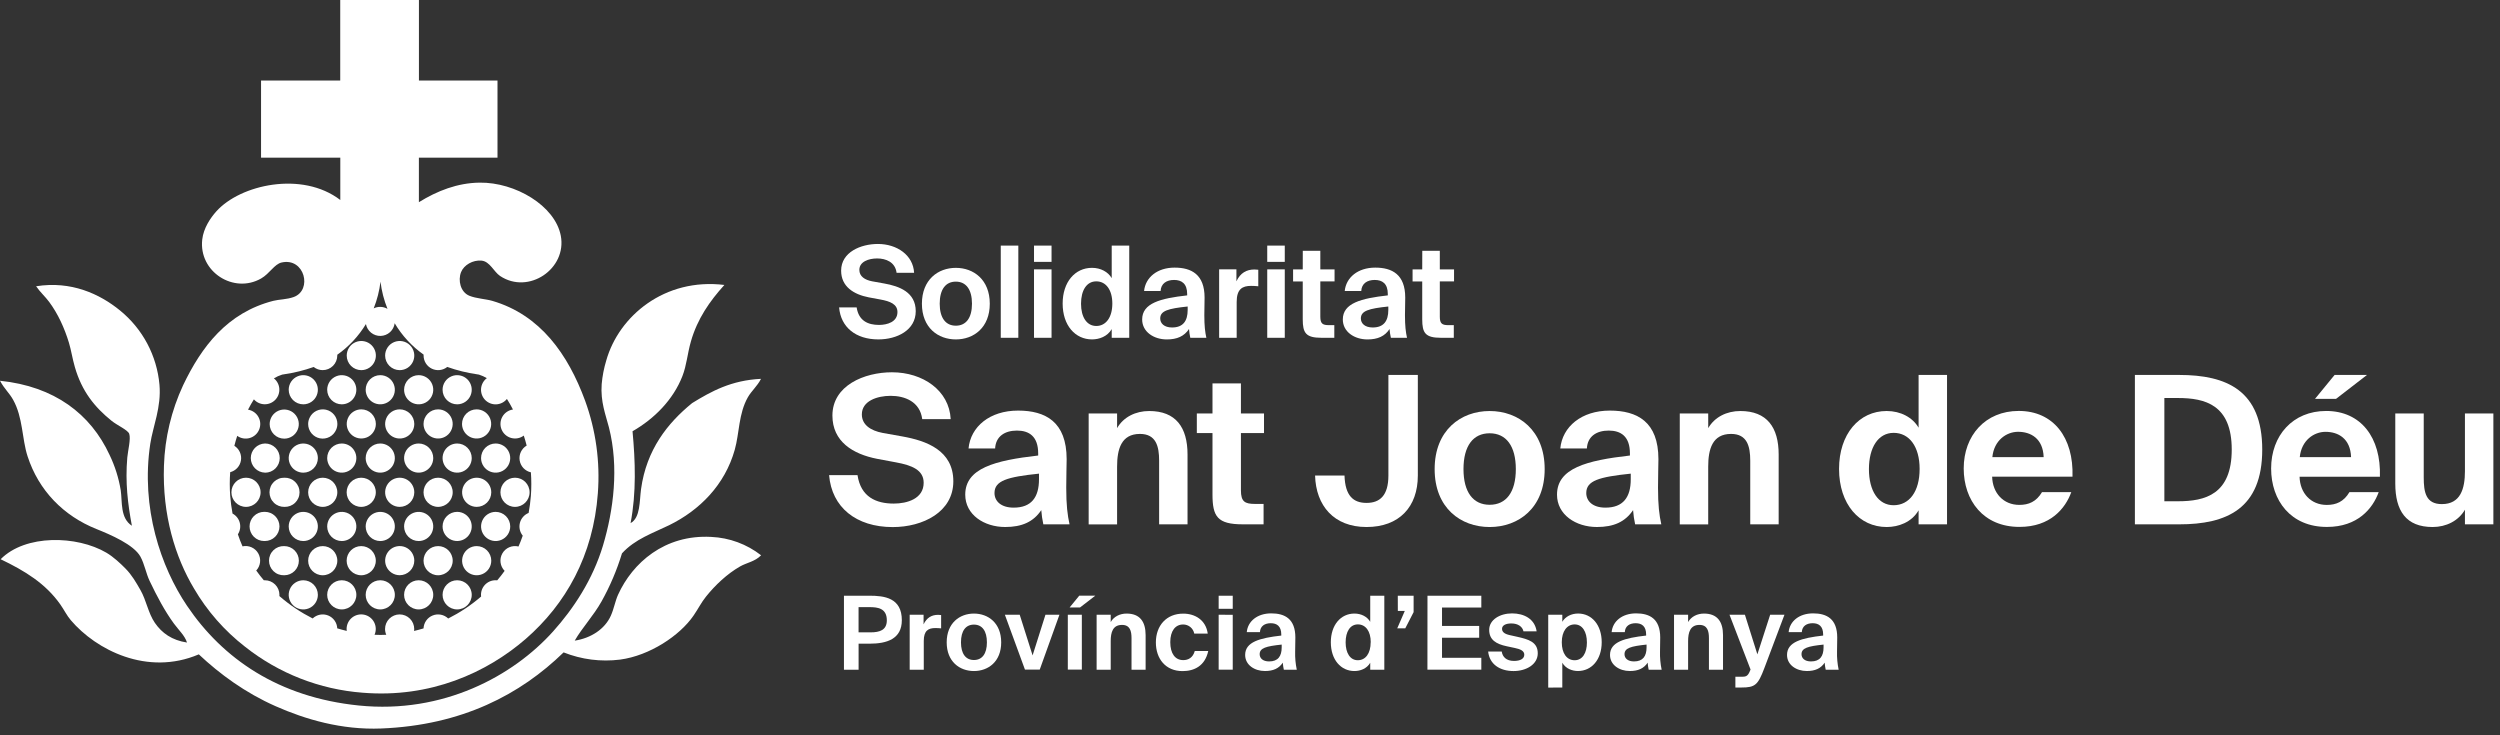 <svg width="238" height="70" viewBox="0 0 238 70" fill="none" xmlns="http://www.w3.org/2000/svg">
<rect x="0" y="0" width="238" height="70" fill="#333333" stroke="none"/>
<path d="M58.841 56.615C58.566 57.218 58.459 57.922 58.152 58.615C57.578 59.896 56.253 60.754 54.713 60.989C55.429 59.746 56.508 58.615 57.275 57.241C58.081 55.794 58.73 54.266 59.212 52.681C60.47 51.306 62.141 50.763 63.709 49.996C66.62 48.567 69.01 46.157 69.95 42.811C70.396 41.228 70.306 39.384 71.199 37.815C71.546 37.206 72.09 36.772 72.448 36.066C69.627 36.2 67.72 37.25 65.89 38.376C63.55 40.279 61.545 42.809 61.029 46.553C60.872 47.687 60.979 49.288 60.03 49.801C60.589 46.935 60.481 43.88 60.217 41.056C62.296 39.86 64.084 38.062 64.964 35.81C65.375 34.757 65.435 33.687 65.776 32.498C66.397 30.341 67.56 28.677 68.961 27.127C63.279 26.428 58.914 30.086 57.718 34.311C57.495 35.043 57.349 35.796 57.281 36.559C57.154 38.255 57.67 39.515 57.969 40.682C58.942 44.485 58.406 48.578 57.407 51.925C56.426 55.198 54.583 57.963 52.659 60.107C48.838 64.368 42.173 67.979 34.17 67.165C26.503 66.387 21.199 62.699 17.805 57.671C15.317 53.989 13.384 48.352 14.307 42.243C14.556 40.599 15.372 38.769 15.181 36.621C15.059 35.254 14.665 33.925 14.021 32.712C13.377 31.5 12.497 30.429 11.432 29.562C9.483 27.97 6.762 26.721 3.438 27.252C3.82 27.81 4.304 28.233 4.687 28.751C5.515 29.872 6.13 31.207 6.561 32.624C6.782 33.35 6.884 34.107 7.124 34.935C7.79 37.255 9.009 38.758 10.619 40.058C11.161 40.498 12.188 40.939 12.305 41.307C12.464 41.805 12.178 42.894 12.118 43.556C11.914 45.933 12.166 47.967 12.556 50.052C11.426 49.32 11.653 47.767 11.494 46.679C11.303 45.51 10.945 44.374 10.431 43.307C8.63 39.413 5.181 36.779 0 36.248C0.439 37.056 0.878 37.394 1.249 38.059C2.198 39.77 2.079 41.753 2.623 43.432C3.686 46.715 6.061 49.117 9.182 50.364C10.522 50.9 12.742 51.853 13.367 52.988C13.758 53.697 13.9 54.58 14.241 55.298C14.943 56.771 15.683 58.168 16.553 59.359C17.001 59.973 17.601 60.513 17.802 61.171C16.368 60.951 15.414 60.271 14.745 59.297C14.108 58.372 13.933 57.152 13.371 56.173C12.969 55.473 12.565 54.749 11.934 54.113C11.467 53.641 10.801 53.011 10.123 52.614C7.321 50.971 2.416 50.851 0.061 53.239C2.366 54.344 4.334 55.543 5.746 57.548C6.128 58.098 6.352 58.586 6.745 59.047C9.141 61.864 14.021 64.389 18.926 62.295C20.918 64.166 23.338 65.949 26.234 67.229C29.061 68.48 32.514 69.505 36.29 69.353C44.001 69.046 49.561 66.094 53.655 62.108C55.359 62.786 57.206 63.023 59.026 62.795C61.852 62.42 64.723 60.503 66.021 58.61C66.483 57.941 66.758 57.359 67.211 56.798C68.091 55.7 69.221 54.632 70.457 53.925C71.075 53.569 71.875 53.467 72.456 52.863C71.094 51.801 69.434 51.19 67.709 51.114C63.257 50.871 60.208 53.603 58.841 56.615Z" fill="white"/>
<path d="M23.324 61.565C26.535 64.11 30.434 65.636 34.52 65.946C40.98 66.481 46.338 64.035 50.037 60.835C53.852 57.523 56.477 52.902 56.915 46.961C57.142 43.966 56.727 40.958 55.698 38.136C54.076 33.73 51.446 29.985 46.874 28.644C46.257 28.463 45.346 28.426 44.684 28.157C43.834 27.809 43.581 26.689 43.894 25.905C44.164 25.229 45.016 24.733 45.84 24.811C46.636 24.885 47.009 25.872 47.605 26.271C50.312 28.081 53.99 25.592 53.387 22.437C52.839 19.583 49.056 17.342 45.658 17.387C43.539 17.414 41.62 18.172 39.878 19.249V15.008H47.362V7.666H39.882V0H32.39V7.666H24.852V15.008H32.397V19.04C28.769 16.257 22.877 17.569 20.592 20.125C20.041 20.742 19.378 21.705 19.253 22.8C18.902 25.881 22.258 28.004 24.858 26.512C25.678 26.039 26.122 25.146 26.804 24.991C29.001 24.489 29.77 27.622 27.96 28.277C27.294 28.516 26.571 28.497 26.013 28.641C21.636 29.77 19.195 32.989 17.433 36.674C16.314 39.08 15.693 41.688 15.608 44.34C15.445 49.043 16.687 53.047 18.468 56.024C19.717 58.164 21.366 60.045 23.324 61.565ZM36.224 60.446C36.033 60.446 35.842 60.44 35.658 60.431C35.74 60.242 35.779 60.036 35.772 59.83C35.765 59.624 35.712 59.422 35.617 59.239C35.522 59.055 35.387 58.896 35.222 58.771C35.057 58.647 34.867 58.56 34.665 58.519C34.463 58.477 34.254 58.481 34.054 58.53C33.853 58.58 33.666 58.673 33.506 58.803C33.346 58.934 33.218 59.099 33.13 59.285C33.041 59.472 32.996 59.675 32.996 59.882C32.996 59.943 33.001 60.004 33.01 60.064C32.7 59.99 32.398 59.907 32.106 59.818C32.095 59.552 32.007 59.295 31.853 59.078C31.699 58.861 31.486 58.693 31.24 58.593C30.993 58.494 30.723 58.468 30.461 58.518C30.2 58.569 29.959 58.693 29.766 58.877C28.641 58.307 27.59 57.602 26.636 56.778L26.596 56.742C26.596 56.704 26.602 56.666 26.602 56.628C26.602 56.26 26.456 55.907 26.195 55.647C25.935 55.387 25.582 55.241 25.214 55.241C25.181 55.241 25.148 55.241 25.115 55.241C24.86 54.94 24.619 54.631 24.393 54.315C24.595 54.099 24.723 53.824 24.757 53.531C24.792 53.238 24.732 52.941 24.587 52.684C24.441 52.427 24.217 52.223 23.947 52.102C23.677 51.982 23.376 51.95 23.087 52.013C22.923 51.641 22.776 51.259 22.646 50.867C22.751 50.706 22.821 50.525 22.852 50.336C22.883 50.147 22.874 49.953 22.826 49.767C22.778 49.581 22.692 49.408 22.573 49.257C22.455 49.106 22.306 48.982 22.137 48.891C22.033 48.328 21.958 47.76 21.914 47.188C21.86 46.444 21.86 45.696 21.914 44.952C22.176 44.885 22.413 44.743 22.595 44.543C22.777 44.343 22.897 44.094 22.939 43.827C22.981 43.56 22.945 43.286 22.833 43.039C22.721 42.793 22.54 42.585 22.311 42.44C22.391 42.121 22.482 41.806 22.583 41.494C22.753 41.616 22.948 41.697 23.153 41.733C23.359 41.769 23.57 41.758 23.771 41.7C23.972 41.643 24.157 41.541 24.313 41.402C24.469 41.263 24.591 41.09 24.671 40.897C24.751 40.704 24.786 40.495 24.774 40.287C24.762 40.078 24.702 39.875 24.601 39.693C24.499 39.51 24.357 39.353 24.186 39.233C24.015 39.113 23.819 39.034 23.613 39C23.801 38.634 23.987 38.307 24.171 38.019C24.298 38.163 24.454 38.279 24.628 38.359C24.803 38.44 24.992 38.483 25.184 38.486C25.376 38.49 25.567 38.453 25.744 38.379C25.921 38.305 26.081 38.195 26.213 38.056C26.345 37.917 26.447 37.752 26.512 37.571C26.577 37.39 26.604 37.198 26.591 37.007C26.578 36.815 26.525 36.628 26.436 36.458C26.347 36.288 26.224 36.138 26.074 36.018C26.322 35.869 26.586 35.749 26.862 35.662L27.034 35.634C27.998 35.495 28.945 35.262 29.863 34.937C30.107 35.131 30.409 35.236 30.72 35.236C31.088 35.236 31.441 35.09 31.702 34.829C31.962 34.569 32.108 34.216 32.109 33.848C32.109 33.822 32.109 33.797 32.109 33.772C33.21 32.997 34.139 32.002 34.836 30.85C34.897 31.174 35.071 31.466 35.328 31.673C35.585 31.88 35.907 31.989 36.237 31.98C36.567 31.971 36.883 31.844 37.128 31.623C37.373 31.402 37.531 31.101 37.574 30.773C38.271 31.951 39.209 32.967 40.326 33.758C40.326 33.788 40.326 33.817 40.326 33.848C40.326 34.109 40.399 34.366 40.538 34.587C40.677 34.809 40.876 34.987 41.111 35.1C41.347 35.213 41.61 35.258 41.87 35.228C42.13 35.198 42.376 35.096 42.58 34.932C43.501 35.26 44.453 35.495 45.421 35.634L45.593 35.662C45.857 35.745 46.11 35.858 46.348 35.998C46.191 36.116 46.06 36.266 45.965 36.438C45.871 36.61 45.813 36.801 45.797 36.997C45.782 37.193 45.808 37.39 45.874 37.575C45.94 37.76 46.045 37.929 46.181 38.071C46.318 38.212 46.483 38.323 46.666 38.396C46.848 38.469 47.044 38.502 47.241 38.494C47.437 38.485 47.629 38.435 47.805 38.346C47.98 38.258 48.135 38.133 48.259 37.98C48.449 38.275 48.641 38.608 48.833 38.985C48.624 39.015 48.425 39.093 48.25 39.212C48.075 39.331 47.93 39.488 47.826 39.672C47.721 39.856 47.66 40.061 47.647 40.272C47.634 40.483 47.669 40.694 47.75 40.889C47.831 41.084 47.956 41.259 48.115 41.398C48.273 41.538 48.462 41.64 48.666 41.695C48.87 41.751 49.083 41.76 49.291 41.72C49.499 41.681 49.695 41.594 49.864 41.467C49.966 41.779 50.057 42.096 50.138 42.419C49.898 42.56 49.706 42.77 49.587 43.022C49.468 43.273 49.428 43.555 49.472 43.83C49.515 44.105 49.641 44.36 49.831 44.563C50.022 44.765 50.27 44.906 50.541 44.966C50.595 45.707 50.595 46.45 50.541 47.191C50.498 47.741 50.426 48.289 50.326 48.831C50.124 48.912 49.943 49.039 49.799 49.203C49.655 49.366 49.551 49.561 49.497 49.772C49.442 49.983 49.438 50.203 49.484 50.416C49.531 50.629 49.627 50.828 49.764 50.997C49.643 51.347 49.51 51.692 49.362 52.027C49.069 51.955 48.76 51.98 48.482 52.099C48.204 52.218 47.973 52.424 47.823 52.687C47.674 52.949 47.614 53.253 47.653 53.553C47.692 53.852 47.828 54.131 48.04 54.346C47.819 54.655 47.585 54.957 47.335 55.248C47.283 55.242 47.23 55.239 47.178 55.239C46.981 55.239 46.787 55.28 46.608 55.36C46.429 55.44 46.269 55.558 46.139 55.704C46.009 55.851 45.911 56.024 45.853 56.211C45.795 56.398 45.777 56.596 45.801 56.791C44.846 57.613 43.794 58.315 42.669 58.882C42.476 58.696 42.234 58.57 41.972 58.519C41.71 58.468 41.438 58.493 41.19 58.593C40.942 58.692 40.728 58.861 40.574 59.08C40.42 59.298 40.332 59.556 40.321 59.823C40.028 59.913 39.729 59.994 39.419 60.067C39.428 60.005 39.433 59.943 39.434 59.881C39.434 59.513 39.287 59.159 39.027 58.899C38.767 58.639 38.413 58.492 38.045 58.492C37.677 58.492 37.324 58.639 37.063 58.899C36.803 59.159 36.657 59.513 36.657 59.881C36.657 60.07 36.696 60.257 36.772 60.431C36.591 60.435 36.408 60.446 36.224 60.446ZM36.224 26.821C36.331 27.707 36.555 28.575 36.889 29.403C36.678 29.28 36.438 29.216 36.195 29.216C35.98 29.214 35.769 29.262 35.577 29.357C35.901 28.539 36.119 27.683 36.224 26.81V26.821Z" fill="white"/>
<path d="M38.052 35.238C38.327 35.238 38.595 35.156 38.824 35.004C39.052 34.851 39.23 34.634 39.335 34.38C39.44 34.127 39.468 33.848 39.414 33.578C39.36 33.309 39.228 33.062 39.034 32.868C38.84 32.673 38.593 32.541 38.323 32.488C38.054 32.434 37.775 32.462 37.521 32.567C37.267 32.672 37.051 32.85 36.898 33.078C36.745 33.306 36.664 33.575 36.664 33.849C36.664 34.217 36.811 34.57 37.071 34.831C37.331 35.091 37.684 35.237 38.052 35.238Z" fill="white"/>
<path d="M34.396 35.238C34.671 35.238 34.939 35.156 35.167 35.004C35.396 34.851 35.574 34.634 35.679 34.38C35.784 34.127 35.811 33.848 35.758 33.578C35.704 33.309 35.572 33.062 35.378 32.868C35.184 32.673 34.936 32.541 34.667 32.488C34.398 32.434 34.118 32.462 33.865 32.567C33.611 32.672 33.394 32.85 33.242 33.078C33.089 33.306 33.008 33.575 33.008 33.849C33.008 34.217 33.154 34.57 33.415 34.831C33.675 35.091 34.028 35.237 34.396 35.238Z" fill="white"/>
<path d="M28.873 38.492C29.147 38.492 29.416 38.41 29.644 38.258C29.872 38.105 30.05 37.888 30.155 37.634C30.26 37.381 30.288 37.102 30.234 36.832C30.181 36.563 30.049 36.316 29.854 36.121C29.66 35.927 29.413 35.795 29.143 35.742C28.874 35.688 28.595 35.715 28.341 35.821C28.088 35.926 27.871 36.103 27.718 36.332C27.566 36.56 27.484 36.829 27.484 37.103C27.484 37.471 27.631 37.825 27.891 38.085C28.151 38.345 28.505 38.492 28.873 38.492Z" fill="white"/>
<path d="M43.521 38.492C43.796 38.492 44.064 38.41 44.292 38.258C44.521 38.105 44.699 37.888 44.804 37.634C44.909 37.381 44.936 37.102 44.883 36.832C44.829 36.563 44.697 36.316 44.503 36.121C44.309 35.927 44.061 35.795 43.792 35.742C43.523 35.688 43.243 35.715 42.99 35.821C42.736 35.926 42.519 36.103 42.367 36.332C42.214 36.56 42.133 36.829 42.133 37.103C42.133 37.471 42.279 37.825 42.539 38.085C42.8 38.345 43.153 38.492 43.521 38.492Z" fill="white"/>
<path d="M38.469 37.103C38.469 37.378 38.55 37.646 38.703 37.874C38.855 38.103 39.072 38.281 39.326 38.386C39.58 38.491 39.859 38.518 40.128 38.465C40.397 38.411 40.645 38.279 40.839 38.085C41.033 37.891 41.165 37.643 41.219 37.374C41.272 37.105 41.245 36.826 41.14 36.572C41.035 36.318 40.857 36.101 40.628 35.949C40.4 35.796 40.132 35.715 39.857 35.715C39.489 35.715 39.136 35.862 38.876 36.122C38.615 36.382 38.469 36.735 38.469 37.103Z" fill="white"/>
<path d="M34.812 37.103C34.812 37.378 34.894 37.646 35.047 37.875C35.199 38.103 35.416 38.281 35.67 38.386C35.924 38.491 36.203 38.518 36.472 38.465C36.742 38.411 36.989 38.279 37.183 38.084C37.377 37.89 37.509 37.643 37.563 37.373C37.616 37.104 37.588 36.825 37.483 36.571C37.378 36.317 37.2 36.101 36.971 35.948C36.743 35.796 36.474 35.715 36.2 35.715C35.832 35.715 35.479 35.862 35.219 36.122C34.959 36.382 34.812 36.735 34.812 37.103Z" fill="white"/>
<path d="M32.537 38.492C32.811 38.492 33.08 38.41 33.308 38.258C33.536 38.105 33.714 37.888 33.819 37.634C33.925 37.381 33.952 37.102 33.898 36.832C33.845 36.563 33.713 36.316 33.518 36.121C33.324 35.927 33.077 35.795 32.808 35.742C32.538 35.688 32.259 35.715 32.005 35.821C31.752 35.926 31.535 36.103 31.382 36.332C31.23 36.56 31.148 36.829 31.148 37.103C31.149 37.471 31.295 37.824 31.555 38.084C31.816 38.345 32.169 38.491 32.537 38.492Z" fill="white"/>
<path d="M29.472 39.774C29.383 39.96 29.336 40.163 29.336 40.369C29.336 40.689 29.447 41 29.65 41.247C29.853 41.495 30.136 41.665 30.449 41.728C30.763 41.792 31.089 41.745 31.372 41.595C31.656 41.446 31.878 41.203 32.003 40.908C32.079 40.734 32.118 40.547 32.118 40.358C32.118 40.042 32.01 39.735 31.812 39.489C31.614 39.243 31.338 39.071 31.029 39.003C30.721 38.935 30.398 38.975 30.115 39.115C29.832 39.255 29.605 39.488 29.472 39.774Z" fill="white"/>
<path d="M27.06 41.76C27.334 41.76 27.602 41.679 27.83 41.526C28.058 41.374 28.236 41.157 28.341 40.904C28.445 40.65 28.473 40.371 28.419 40.102C28.366 39.834 28.234 39.587 28.04 39.393C27.846 39.199 27.599 39.067 27.33 39.013C27.061 38.959 26.782 38.987 26.529 39.092C26.275 39.197 26.059 39.374 25.906 39.602C25.754 39.83 25.672 40.098 25.672 40.372C25.672 40.74 25.819 41.093 26.079 41.353C26.339 41.614 26.692 41.76 27.06 41.76Z" fill="white"/>
<path d="M43.984 40.359C43.984 40.634 44.066 40.902 44.218 41.13C44.371 41.359 44.588 41.537 44.841 41.642C45.095 41.747 45.374 41.774 45.644 41.721C45.913 41.667 46.16 41.535 46.354 41.341C46.548 41.147 46.681 40.899 46.734 40.63C46.788 40.361 46.76 40.081 46.655 39.828C46.55 39.574 46.372 39.357 46.144 39.205C45.916 39.052 45.647 38.971 45.373 38.971C45.005 38.971 44.651 39.117 44.391 39.377C44.131 39.638 43.984 39.991 43.984 40.359Z" fill="white"/>
<path d="M40.32 40.359C40.32 40.634 40.402 40.902 40.554 41.13C40.707 41.359 40.924 41.537 41.178 41.642C41.431 41.747 41.711 41.774 41.98 41.721C42.249 41.667 42.497 41.535 42.691 41.34C42.885 41.146 43.017 40.898 43.07 40.629C43.124 40.36 43.096 40.081 42.991 39.827C42.886 39.573 42.708 39.356 42.479 39.204C42.251 39.052 41.982 38.971 41.707 38.971C41.339 38.971 40.987 39.117 40.727 39.378C40.466 39.638 40.32 39.991 40.32 40.359Z" fill="white"/>
<path d="M38.052 38.971C37.778 38.971 37.509 39.052 37.281 39.205C37.053 39.357 36.875 39.574 36.77 39.828C36.665 40.081 36.637 40.361 36.691 40.63C36.744 40.899 36.877 41.147 37.071 41.341C37.265 41.535 37.512 41.667 37.782 41.721C38.051 41.774 38.33 41.747 38.584 41.642C38.837 41.537 39.054 41.359 39.207 41.13C39.359 40.902 39.441 40.634 39.441 40.359C39.44 39.991 39.294 39.638 39.034 39.378C38.773 39.117 38.42 38.971 38.052 38.971Z" fill="white"/>
<path d="M34.395 38.971C34.121 38.971 33.852 39.052 33.624 39.204C33.396 39.357 33.218 39.573 33.114 39.827C33.008 40.08 32.981 40.359 33.034 40.628C33.088 40.897 33.22 41.144 33.414 41.338C33.608 41.532 33.855 41.664 34.123 41.718C34.392 41.772 34.671 41.744 34.925 41.64C35.178 41.535 35.395 41.357 35.547 41.129C35.7 40.901 35.782 40.633 35.782 40.359C35.782 40.177 35.746 39.996 35.677 39.828C35.607 39.659 35.505 39.506 35.376 39.377C35.247 39.248 35.094 39.146 34.926 39.076C34.758 39.007 34.577 38.971 34.395 38.971Z" fill="white"/>
<path d="M45.797 43.612C45.797 43.886 45.879 44.154 46.032 44.382C46.185 44.61 46.402 44.788 46.656 44.892C46.91 44.997 47.189 45.024 47.458 44.97C47.727 44.916 47.974 44.784 48.168 44.589C48.362 44.395 48.494 44.148 48.547 43.878C48.6 43.609 48.572 43.33 48.467 43.076C48.362 42.823 48.184 42.606 47.955 42.454C47.727 42.302 47.458 42.221 47.184 42.221C47.002 42.221 46.821 42.257 46.652 42.327C46.484 42.397 46.331 42.499 46.202 42.629C46.073 42.758 45.971 42.911 45.902 43.08C45.832 43.248 45.797 43.429 45.797 43.612Z" fill="white"/>
<path d="M30.261 43.611C30.261 43.336 30.18 43.068 30.027 42.84C29.874 42.611 29.657 42.433 29.404 42.328C29.15 42.223 28.871 42.196 28.601 42.249C28.332 42.303 28.085 42.435 27.891 42.63C27.696 42.824 27.564 43.072 27.511 43.341C27.457 43.61 27.485 43.889 27.59 44.143C27.696 44.397 27.874 44.614 28.102 44.766C28.331 44.918 28.599 44.999 28.874 44.999C29.242 44.999 29.595 44.852 29.855 44.592C30.115 44.332 30.261 43.979 30.261 43.611Z" fill="white"/>
<path d="M25.216 45H25.242C25.61 45 25.964 44.853 26.224 44.593C26.485 44.332 26.631 43.979 26.631 43.61C26.631 43.242 26.485 42.888 26.224 42.628C25.964 42.367 25.61 42.221 25.242 42.221H25.221C24.86 42.232 24.518 42.383 24.267 42.642C24.016 42.901 23.875 43.248 23.875 43.608C23.875 43.969 24.016 44.316 24.267 44.575C24.518 44.834 24.86 44.985 25.221 44.996L25.216 45Z" fill="white"/>
<path d="M43.522 42.221C43.248 42.221 42.979 42.302 42.751 42.454C42.522 42.607 42.344 42.823 42.239 43.077C42.133 43.331 42.106 43.61 42.159 43.88C42.213 44.149 42.345 44.397 42.539 44.591C42.734 44.785 42.981 44.917 43.251 44.971C43.52 45.024 43.799 44.997 44.053 44.891C44.307 44.786 44.523 44.608 44.676 44.38C44.828 44.151 44.91 43.882 44.909 43.608C44.909 43.24 44.762 42.888 44.502 42.628C44.242 42.368 43.89 42.221 43.522 42.221Z" fill="white"/>
<path d="M39.858 42.221C39.584 42.221 39.315 42.302 39.087 42.454C38.858 42.607 38.68 42.823 38.575 43.077C38.469 43.331 38.442 43.61 38.495 43.88C38.549 44.149 38.681 44.397 38.875 44.591C39.07 44.785 39.317 44.917 39.587 44.971C39.856 45.024 40.135 44.997 40.389 44.891C40.643 44.786 40.859 44.608 41.012 44.38C41.164 44.151 41.246 43.882 41.245 43.608C41.245 43.24 41.098 42.888 40.838 42.628C40.578 42.368 40.226 42.221 39.858 42.221Z" fill="white"/>
<path d="M34.812 43.612C34.813 43.886 34.895 44.154 35.048 44.382C35.201 44.61 35.418 44.788 35.672 44.892C35.925 44.997 36.205 45.024 36.474 44.97C36.743 44.916 36.99 44.784 37.184 44.589C37.378 44.395 37.51 44.148 37.563 43.878C37.616 43.609 37.588 43.33 37.483 43.076C37.377 42.823 37.199 42.606 36.971 42.454C36.742 42.302 36.474 42.221 36.2 42.221C36.017 42.221 35.837 42.257 35.668 42.327C35.5 42.397 35.347 42.499 35.218 42.629C35.089 42.758 34.987 42.911 34.917 43.08C34.848 43.248 34.812 43.429 34.812 43.612Z" fill="white"/>
<path d="M31.148 43.612C31.149 43.886 31.231 44.154 31.384 44.382C31.537 44.61 31.753 44.788 32.007 44.892C32.261 44.997 32.54 45.024 32.809 44.97C33.078 44.916 33.325 44.784 33.519 44.59C33.713 44.395 33.845 44.148 33.899 43.879C33.952 43.61 33.924 43.331 33.819 43.077C33.714 42.824 33.536 42.607 33.308 42.455C33.08 42.302 32.811 42.221 32.537 42.221C32.354 42.221 32.174 42.257 32.005 42.327C31.837 42.397 31.683 42.499 31.555 42.629C31.426 42.758 31.323 42.911 31.254 43.08C31.184 43.248 31.148 43.429 31.148 43.612Z" fill="white"/>
<path d="M49.029 48.255C49.796 48.255 50.417 47.634 50.417 46.867C50.417 46.1 49.796 45.478 49.029 45.478C48.262 45.478 47.641 46.1 47.641 46.867C47.641 47.634 48.262 48.255 49.029 48.255Z" fill="white"/>
<path d="M30.724 48.255C31.491 48.255 32.113 47.634 32.113 46.867C32.113 46.1 31.491 45.478 30.724 45.478C29.957 45.478 29.336 46.1 29.336 46.867C29.336 47.634 29.957 48.255 30.724 48.255Z" fill="white"/>
<path d="M27.087 45.479C26.901 45.474 26.716 45.505 26.543 45.572C26.369 45.64 26.211 45.741 26.078 45.87C25.945 46 25.838 46.155 25.766 46.326C25.694 46.497 25.656 46.681 25.656 46.867C25.656 47.053 25.694 47.237 25.766 47.408C25.838 47.579 25.945 47.734 26.078 47.863C26.211 47.993 26.369 48.094 26.543 48.161C26.716 48.228 26.901 48.26 27.087 48.255C27.272 48.26 27.457 48.228 27.631 48.161C27.804 48.094 27.962 47.993 28.095 47.863C28.229 47.734 28.335 47.579 28.407 47.408C28.48 47.237 28.517 47.053 28.517 46.867C28.517 46.681 28.48 46.497 28.407 46.326C28.335 46.155 28.229 46 28.095 45.87C27.962 45.741 27.804 45.64 27.631 45.572C27.457 45.505 27.272 45.474 27.087 45.479Z" fill="white"/>
<path d="M23.42 48.255C24.186 48.255 24.808 47.634 24.808 46.867C24.808 46.1 24.186 45.478 23.42 45.478C22.653 45.478 22.031 46.1 22.031 46.867C22.031 47.634 22.653 48.255 23.42 48.255Z" fill="white"/>
<path d="M46.769 46.867C46.769 46.592 46.687 46.324 46.535 46.095C46.382 45.867 46.165 45.689 45.911 45.584C45.658 45.479 45.379 45.452 45.109 45.505C44.84 45.559 44.593 45.691 44.398 45.886C44.204 46.08 44.072 46.327 44.019 46.597C43.965 46.866 43.993 47.145 44.098 47.399C44.203 47.653 44.382 47.869 44.61 48.022C44.839 48.174 45.107 48.255 45.382 48.255C45.75 48.255 46.102 48.108 46.363 47.848C46.623 47.588 46.769 47.235 46.769 46.867Z" fill="white"/>
<path d="M41.709 48.255C42.475 48.255 43.097 47.634 43.097 46.867C43.097 46.1 42.475 45.478 41.709 45.478C40.942 45.478 40.32 46.1 40.32 46.867C40.32 47.634 40.942 48.255 41.709 48.255Z" fill="white"/>
<path d="M39.441 46.867C39.441 46.592 39.359 46.324 39.207 46.096C39.054 45.867 38.837 45.689 38.584 45.584C38.33 45.479 38.051 45.452 37.782 45.505C37.512 45.559 37.265 45.691 37.071 45.885C36.877 46.079 36.744 46.327 36.691 46.596C36.637 46.865 36.665 47.144 36.77 47.398C36.875 47.652 37.053 47.869 37.281 48.021C37.509 48.174 37.778 48.255 38.052 48.255C38.421 48.255 38.774 48.109 39.034 47.849C39.294 47.588 39.441 47.235 39.441 46.867Z" fill="white"/>
<path d="M34.388 48.255C35.155 48.255 35.777 47.634 35.777 46.867C35.777 46.1 35.155 45.478 34.388 45.478C33.622 45.478 33 46.1 33 46.867C33 47.634 33.622 48.255 34.388 48.255Z" fill="white"/>
<path d="M47.185 48.73C46.911 48.73 46.642 48.812 46.414 48.964C46.186 49.117 46.008 49.334 45.903 49.587C45.797 49.841 45.77 50.12 45.824 50.39C45.877 50.659 46.009 50.906 46.203 51.1C46.398 51.295 46.645 51.427 46.914 51.48C47.184 51.534 47.463 51.507 47.717 51.401C47.97 51.296 48.187 51.118 48.34 50.89C48.492 50.662 48.574 50.393 48.574 50.119C48.574 49.751 48.427 49.398 48.167 49.137C47.907 48.877 47.553 48.73 47.185 48.73Z" fill="white"/>
<path d="M28.873 51.507C29.147 51.507 29.416 51.426 29.644 51.273C29.872 51.121 30.05 50.904 30.155 50.65C30.26 50.396 30.288 50.117 30.234 49.848C30.181 49.579 30.049 49.331 29.854 49.137C29.66 48.943 29.413 48.811 29.143 48.757C28.874 48.704 28.595 48.731 28.341 48.836C28.088 48.941 27.871 49.119 27.718 49.347C27.566 49.576 27.484 49.844 27.484 50.119C27.484 50.487 27.631 50.84 27.891 51.1C28.151 51.361 28.505 51.507 28.873 51.507Z" fill="white"/>
<path d="M26.606 50.117C26.605 49.749 26.459 49.396 26.199 49.136C25.939 48.875 25.585 48.729 25.217 48.728H25.182H25.146C24.778 48.728 24.425 48.875 24.164 49.135C23.904 49.395 23.758 49.749 23.758 50.117C23.758 50.485 23.904 50.838 24.164 51.099C24.425 51.359 24.778 51.505 25.146 51.505H25.182H25.217C25.585 51.505 25.939 51.358 26.199 51.098C26.459 50.838 26.605 50.485 26.606 50.117Z" fill="white"/>
<path d="M42.133 50.117C42.133 50.391 42.214 50.66 42.367 50.888C42.519 51.116 42.736 51.294 42.99 51.4C43.243 51.505 43.523 51.532 43.792 51.478C44.061 51.425 44.309 51.293 44.503 51.099C44.697 50.904 44.829 50.657 44.883 50.388C44.936 50.118 44.909 49.839 44.804 49.586C44.699 49.332 44.521 49.115 44.292 48.962C44.064 48.81 43.796 48.728 43.521 48.728C43.153 48.729 42.8 48.875 42.54 49.136C42.279 49.396 42.133 49.749 42.133 50.117Z" fill="white"/>
<path d="M39.857 51.507C40.132 51.507 40.4 51.426 40.628 51.273C40.856 51.121 41.034 50.904 41.139 50.651C41.245 50.397 41.272 50.118 41.219 49.849C41.166 49.58 41.033 49.332 40.84 49.138C40.646 48.944 40.399 48.811 40.13 48.758C39.86 48.704 39.581 48.731 39.328 48.835C39.074 48.94 38.857 49.118 38.704 49.346C38.551 49.574 38.469 49.842 38.469 50.116C38.469 50.299 38.504 50.479 38.574 50.648C38.644 50.817 38.746 50.97 38.875 51.099C39.004 51.228 39.157 51.331 39.325 51.401C39.494 51.471 39.675 51.507 39.857 51.507Z" fill="white"/>
<path d="M36.2 51.507C36.474 51.507 36.742 51.426 36.971 51.274C37.199 51.122 37.377 50.905 37.483 50.651C37.588 50.398 37.616 50.119 37.563 49.85C37.51 49.58 37.378 49.333 37.184 49.138C36.99 48.944 36.743 48.812 36.474 48.758C36.205 48.704 35.925 48.731 35.672 48.835C35.418 48.94 35.201 49.117 35.048 49.346C34.895 49.574 34.813 49.842 34.812 50.116C34.812 50.484 34.958 50.838 35.218 51.099C35.478 51.359 35.831 51.506 36.2 51.507Z" fill="white"/>
<path d="M32.537 51.507C32.811 51.507 33.08 51.426 33.308 51.273C33.536 51.121 33.714 50.904 33.819 50.65C33.925 50.396 33.952 50.117 33.898 49.848C33.845 49.579 33.713 49.331 33.518 49.137C33.324 48.943 33.077 48.811 32.808 48.757C32.538 48.704 32.259 48.731 32.005 48.836C31.752 48.941 31.535 49.119 31.382 49.347C31.23 49.576 31.148 49.844 31.148 50.119C31.149 50.487 31.295 50.84 31.555 51.1C31.816 51.36 32.169 51.507 32.537 51.507Z" fill="white"/>
<path d="M30.724 54.765C31.491 54.765 32.113 54.143 32.113 53.377C32.113 52.61 31.491 51.988 30.724 51.988C29.957 51.988 29.336 52.61 29.336 53.377C29.336 54.143 29.957 54.765 30.724 54.765Z" fill="white"/>
<path d="M28.452 53.377C28.452 53.009 28.305 52.656 28.045 52.396C27.785 52.136 27.432 51.989 27.064 51.989H27.04C26.854 51.983 26.669 52.015 26.496 52.082C26.322 52.149 26.164 52.251 26.031 52.38C25.898 52.51 25.791 52.664 25.719 52.836C25.647 53.007 25.609 53.191 25.609 53.377C25.609 53.562 25.647 53.746 25.719 53.918C25.791 54.089 25.898 54.244 26.031 54.373C26.164 54.502 26.322 54.604 26.496 54.671C26.669 54.738 26.854 54.77 27.04 54.764H27.064C27.432 54.764 27.785 54.618 28.045 54.358C28.305 54.098 28.452 53.745 28.452 53.377Z" fill="white"/>
<path d="M45.377 51.988C45.102 51.989 44.834 52.071 44.606 52.224C44.379 52.377 44.201 52.594 44.097 52.848C43.992 53.102 43.965 53.381 44.019 53.65C44.073 53.919 44.206 54.166 44.4 54.36C44.594 54.553 44.842 54.685 45.111 54.739C45.38 54.792 45.659 54.764 45.913 54.659C46.166 54.554 46.383 54.376 46.535 54.148C46.688 53.919 46.769 53.651 46.769 53.377C46.769 53.194 46.733 53.013 46.662 52.845C46.592 52.676 46.49 52.523 46.361 52.394C46.231 52.265 46.078 52.163 45.909 52.093C45.74 52.024 45.559 51.988 45.377 51.988Z" fill="white"/>
<path d="M41.709 54.765C42.475 54.765 43.097 54.143 43.097 53.377C43.097 52.61 42.475 51.988 41.709 51.988C40.942 51.988 40.32 52.61 40.32 53.377C40.32 54.143 40.942 54.765 41.709 54.765Z" fill="white"/>
<path d="M39.441 53.374C39.441 53.099 39.36 52.831 39.207 52.602C39.055 52.374 38.838 52.196 38.584 52.09C38.331 51.985 38.052 51.958 37.782 52.011C37.513 52.064 37.265 52.196 37.071 52.391C36.877 52.585 36.745 52.832 36.691 53.101C36.637 53.371 36.665 53.65 36.77 53.904C36.875 54.157 37.053 54.374 37.281 54.527C37.509 54.679 37.778 54.761 38.052 54.761C38.42 54.761 38.773 54.614 39.033 54.354C39.294 54.094 39.44 53.742 39.441 53.374Z" fill="white"/>
<path d="M34.388 54.765C35.155 54.765 35.777 54.143 35.777 53.377C35.777 52.61 35.155 51.988 34.388 51.988C33.622 51.988 33 52.61 33 53.377C33 54.143 33.622 54.765 34.388 54.765Z" fill="white"/>
<path d="M28.874 55.242C28.599 55.242 28.331 55.323 28.102 55.476C27.874 55.628 27.695 55.845 27.59 56.099C27.485 56.352 27.457 56.632 27.511 56.901C27.564 57.17 27.697 57.418 27.891 57.612C28.085 57.806 28.333 57.939 28.602 57.992C28.872 58.046 29.151 58.018 29.405 57.913C29.658 57.808 29.875 57.63 30.027 57.401C30.18 57.172 30.261 56.904 30.261 56.629C30.261 56.261 30.114 55.909 29.854 55.649C29.594 55.389 29.242 55.242 28.874 55.242Z" fill="white"/>
<path d="M43.521 58.017C44.288 58.017 44.909 57.395 44.909 56.629C44.909 55.862 44.288 55.24 43.521 55.24C42.754 55.24 42.133 55.862 42.133 56.629C42.133 57.395 42.754 58.017 43.521 58.017Z" fill="white"/>
<path d="M39.857 58.017C40.624 58.017 41.245 57.395 41.245 56.629C41.245 55.862 40.624 55.24 39.857 55.24C39.09 55.24 38.469 55.862 38.469 56.629C38.469 57.395 39.09 58.017 39.857 58.017Z" fill="white"/>
<path d="M36.201 58.017C36.968 58.017 37.589 57.395 37.589 56.629C37.589 55.862 36.968 55.24 36.201 55.24C35.434 55.24 34.812 55.862 34.812 56.629C34.812 57.395 35.434 58.017 36.201 58.017Z" fill="white"/>
<path d="M32.537 58.017C33.303 58.017 33.925 57.395 33.925 56.629C33.925 55.862 33.303 55.24 32.537 55.24C31.77 55.24 31.148 55.862 31.148 56.629C31.148 57.395 31.77 58.017 32.537 58.017Z" fill="white"/>
<path d="M82.703 28.307C81.275 28.029 80.076 27.288 80.076 25.766C80.076 23.999 81.953 23.225 83.574 23.225C85.389 23.225 86.938 24.289 87.022 25.972H85.355C85.227 24.943 84.327 24.604 83.504 24.604C82.705 24.604 81.81 24.907 81.81 25.693C81.81 26.311 82.33 26.649 83.031 26.782L84.178 26.988C85.605 27.243 87.178 27.811 87.178 29.626C87.178 31.441 85.389 32.312 83.622 32.312C81.469 32.312 80.041 31.151 79.883 29.263H81.553C81.746 30.546 82.642 30.933 83.682 30.933C84.457 30.933 85.437 30.654 85.437 29.71C85.437 28.96 84.747 28.682 83.816 28.513L82.703 28.307Z" fill="white"/>
<path d="M87.766 28.912C87.766 26.626 89.302 25.5 90.996 25.5C92.69 25.5 94.227 26.626 94.227 28.912C94.227 31.198 92.69 32.313 90.996 32.313C89.302 32.313 87.766 31.2 87.766 28.912ZM89.46 28.912C89.46 30.267 90.028 31.006 90.996 31.006C91.964 31.006 92.533 30.267 92.533 28.912C92.533 27.557 91.964 26.811 90.996 26.811C90.028 26.811 89.46 27.546 89.46 28.912Z" fill="white"/>
<path d="M96.945 32.158H95.273V23.381H96.945V32.158Z" fill="white"/>
<path d="M100.107 23.381V24.93H98.438V23.381H100.107ZM100.107 25.643V32.158H98.438V25.643H100.107Z" fill="white"/>
<path d="M105.835 32.158V31.33C105.423 32.044 104.636 32.311 103.959 32.311C102.361 32.311 101.164 30.98 101.164 28.898C101.164 26.853 102.337 25.498 103.959 25.498C104.781 25.498 105.487 25.88 105.835 26.478V23.381H107.504V32.158H105.835ZM105.894 28.904C105.894 27.597 105.289 26.785 104.366 26.785C103.443 26.785 102.914 27.645 102.914 28.915C102.914 30.185 103.459 31.033 104.366 31.033C105.273 31.033 105.894 30.229 105.894 28.898V28.904Z" fill="white"/>
<path d="M111.082 32.314C109.836 32.314 108.734 31.588 108.734 30.413C108.734 28.864 110.464 28.405 113.018 28.121V27.993C113.018 26.99 112.485 26.651 111.772 26.651C111.059 26.651 110.525 26.99 110.489 27.703H108.917C109.044 26.42 110.163 25.477 111.82 25.477C113.43 25.477 114.676 26.13 114.676 28.332C114.676 28.538 114.652 29.41 114.652 30.002C114.652 31.031 114.724 31.612 114.845 32.156H113.315C113.254 31.881 113.214 31.602 113.194 31.322C112.738 32.011 112.056 32.314 111.082 32.314ZM113.066 29.179C111.203 29.373 110.453 29.59 110.453 30.317C110.453 30.789 110.835 31.176 111.578 31.176C112.619 31.176 113.066 30.571 113.066 29.506V29.179Z" fill="white"/>
<path d="M119.789 27.253C119.56 27.228 119.33 27.216 119.099 27.216C118.276 27.216 117.732 27.519 117.732 28.744V32.157H116.062V25.643H117.707V26.78C118.081 25.981 118.675 25.655 119.425 25.655C119.546 25.657 119.668 25.665 119.788 25.68L119.789 27.253Z" fill="white"/>
<path d="M122.31 23.381V24.93H120.641V23.381H122.31ZM122.31 25.643V32.158H120.641V25.643H122.31Z" fill="white"/>
<path d="M124.025 23.879H125.695V25.645H127.05V26.792H125.695V30.156C125.695 30.82 125.924 30.954 126.518 30.954H127.027V32.158H125.804C124.317 32.158 124.021 31.699 124.021 30.404V26.793H123.102V25.647H124.021L124.025 23.879Z" fill="white"/>
<path d="M130.183 32.314C128.938 32.314 127.836 31.588 127.836 30.413C127.836 28.864 129.567 28.405 132.119 28.121V27.993C132.119 26.99 131.587 26.651 130.874 26.651C130.16 26.651 129.627 26.99 129.591 27.703H128.018C128.145 26.42 129.265 25.477 130.922 25.477C132.532 25.477 133.778 26.13 133.778 28.332C133.778 28.538 133.753 29.41 133.753 30.002C133.753 31.031 133.826 31.612 133.947 32.156H132.411C132.349 31.881 132.306 31.602 132.284 31.322C131.839 32.011 131.158 32.314 130.183 32.314ZM132.168 29.179C130.304 29.373 129.554 29.59 129.554 30.317C129.554 30.789 129.936 31.176 130.68 31.176C131.721 31.176 132.168 30.571 132.168 29.506V29.179Z" fill="white"/>
<path d="M135.401 23.879H137.07V25.645H138.425V26.792H137.07V30.156C137.07 30.82 137.299 30.954 137.893 30.954H138.402V32.158H137.179C135.692 32.158 135.396 31.699 135.396 30.404V26.793H134.477V25.647H135.396L135.401 23.879Z" fill="white"/>
<path d="M82.754 56.711C84.202 56.711 85.854 56.915 85.854 59.043C85.854 60.84 84.414 61.278 82.797 61.278H81.738V63.756H80.344V56.711H82.754ZM81.735 57.799V60.2H82.881C83.746 60.2 84.426 59.986 84.426 59.053C84.426 57.897 83.542 57.799 82.784 57.799H81.735Z" fill="white"/>
<path d="M89.595 59.82C89.411 59.801 89.226 59.791 89.041 59.791C88.381 59.791 87.943 60.034 87.943 61.016V63.756H86.602V58.523H87.924V59.437C88.225 58.8 88.701 58.532 89.303 58.532C89.4 58.534 89.498 58.541 89.595 58.553V59.82Z" fill="white"/>
<path d="M90.125 61.153C90.125 59.316 91.359 58.412 92.719 58.412C94.08 58.412 95.314 59.316 95.314 61.153C95.314 62.99 94.08 63.883 92.719 63.883C91.359 63.883 90.125 62.99 90.125 61.153ZM91.485 61.153C91.485 62.241 91.942 62.833 92.719 62.833C93.496 62.833 93.954 62.241 93.954 61.153C93.954 60.065 93.498 59.462 92.719 59.462C91.941 59.462 91.485 60.053 91.485 61.153Z" fill="white"/>
<path d="M98.303 62.395L99.527 58.523H100.858L98.983 63.745H97.575L95.664 58.523H97.077L98.303 62.395Z" fill="white"/>
<path d="M102.991 58.523V63.745H101.656V58.523H102.991ZM102.817 57.832H101.826L102.748 56.705H104.276L102.817 57.832Z" fill="white"/>
<path d="M105.74 59.218C106.04 58.694 106.613 58.412 107.255 58.412C108.509 58.412 109.063 59.176 109.063 60.463V63.757H107.721V60.754C107.721 60.074 107.576 59.491 106.818 59.491C105.927 59.491 105.74 60.211 105.74 61.036V63.757H104.398V58.524H105.74V59.218Z" fill="white"/>
<path d="M114.976 60.316H113.693C113.646 60.071 113.513 59.85 113.32 59.692C113.126 59.534 112.883 59.449 112.634 59.451C111.905 59.451 111.41 60.044 111.41 61.132C111.41 62.22 111.876 62.843 112.644 62.843C113.129 62.843 113.566 62.61 113.742 61.978H115.024C114.713 63.407 113.683 63.889 112.575 63.889C110.982 63.889 110.039 62.733 110.039 61.159C110.039 59.564 111.04 58.418 112.634 58.418C113.751 58.412 114.8 59.014 114.976 60.316Z" fill="white"/>
<path d="M117.357 56.711V57.955H116.016V56.711H117.357ZM117.357 58.529V63.751H116.016V58.523L117.357 58.529Z" fill="white"/>
<path d="M120.424 63.881C119.423 63.881 118.539 63.299 118.539 62.352C118.539 61.108 119.929 60.739 121.978 60.506V60.409C121.978 59.603 121.55 59.33 120.977 59.33C120.404 59.33 119.976 59.603 119.946 60.176H118.693C118.79 59.145 119.694 58.393 121.025 58.393C122.318 58.393 123.318 58.917 123.318 60.685C123.318 60.851 123.298 61.55 123.298 62.026C123.282 62.607 123.334 63.188 123.454 63.756H122.22C122.172 63.535 122.139 63.311 122.122 63.086C121.755 63.639 121.211 63.881 120.424 63.881ZM122.017 61.364C120.522 61.52 119.92 61.695 119.92 62.279C119.92 62.661 120.22 62.968 120.823 62.968C121.658 62.968 122.017 62.482 122.017 61.626V61.364Z" fill="white"/>
<path d="M130.446 63.756V63.095C130.115 63.669 129.485 63.882 128.94 63.882C127.657 63.882 126.695 62.813 126.695 61.142C126.695 59.5 127.638 58.411 128.94 58.411C129.601 58.411 130.165 58.713 130.446 59.198V56.711H131.787V63.756H130.446ZM130.495 61.142C130.495 60.093 130.009 59.442 129.271 59.442C128.532 59.442 128.104 60.132 128.104 61.152C128.104 62.172 128.536 62.854 129.264 62.854C129.993 62.854 130.488 62.217 130.488 61.142H130.495Z" fill="white"/>
<path d="M133.07 56.711H134.576V58.275L133.78 59.82H133.016L133.735 58.164H133.074L133.07 56.711Z" fill="white"/>
<path d="M135.896 56.711H141.022V57.838H137.28V59.587H140.818V60.714H137.28V62.625H141.022V63.752H135.891L135.896 56.711Z" fill="white"/>
<path d="M145.034 60.101C144.938 59.663 144.525 59.352 143.878 59.352C143.343 59.352 142.994 59.537 142.994 59.862C142.994 60.143 143.198 60.347 143.733 60.464L144.432 60.62C145.511 60.863 146.395 61.115 146.395 62.194C146.395 63.243 145.316 63.884 144.092 63.884C142.77 63.884 141.799 63.224 141.672 62.028H142.965C143.042 62.538 143.402 62.92 144.13 62.92C144.743 62.92 145.112 62.706 145.112 62.326C145.112 61.947 144.705 61.791 144.221 61.69L143.444 61.524C142.425 61.31 141.771 60.911 141.771 59.96C141.771 59.008 142.78 58.395 143.945 58.395C145.073 58.395 146.111 58.904 146.288 60.105L145.034 60.101Z" fill="white"/>
<path d="M147.391 65.458V58.525H148.731V59.195C149.013 58.71 149.576 58.408 150.237 58.408C151.539 58.408 152.482 59.497 152.482 61.139C152.482 62.81 151.51 63.879 150.227 63.879C149.683 63.879 149.062 63.666 148.731 63.092V65.453L147.391 65.458ZM151.073 61.154C151.073 60.135 150.636 59.444 149.907 59.444C149.179 59.444 148.682 60.094 148.682 61.144C148.682 62.213 149.169 62.855 149.907 62.855C150.646 62.855 151.075 62.175 151.075 61.154H151.073Z" fill="white"/>
<path d="M155.158 63.881C154.159 63.881 153.273 63.299 153.273 62.352C153.273 61.108 154.663 60.739 156.712 60.506V60.409C156.712 59.603 156.284 59.33 155.711 59.33C155.138 59.33 154.711 59.603 154.682 60.176H153.428C153.526 59.145 154.429 58.393 155.76 58.393C157.052 58.393 158.052 58.917 158.052 60.685C158.052 60.851 158.033 61.55 158.033 62.026C158.018 62.607 158.07 63.188 158.189 63.756H156.954C156.906 63.535 156.873 63.312 156.858 63.086C156.491 63.639 155.946 63.881 155.158 63.881ZM156.753 61.364C155.257 61.52 154.654 61.695 154.654 62.279C154.654 62.661 154.955 62.968 155.557 62.968C156.393 62.968 156.753 62.482 156.753 61.626V61.364Z" fill="white"/>
<path d="M160.708 59.218C161.01 58.694 161.583 58.412 162.224 58.412C163.479 58.412 164.031 59.176 164.031 60.463V63.757H162.691V60.754C162.691 60.074 162.545 59.491 161.787 59.491C160.903 59.491 160.708 60.211 160.708 61.036V63.757H159.367V58.524H160.708V59.218Z" fill="white"/>
<path d="M165.209 65.456V64.427H165.718C166.165 64.427 166.369 64.436 166.593 63.882L166.652 63.737L164.648 58.523H166.116L167.302 62.294L168.52 58.523H169.881L167.97 63.595C167.358 65.218 167.085 65.451 165.783 65.451L165.209 65.456Z" fill="white"/>
<path d="M172.01 63.881C171.009 63.881 170.125 63.299 170.125 62.352C170.125 61.108 171.515 60.739 173.564 60.506V60.409C173.564 59.603 173.136 59.33 172.563 59.33C171.99 59.33 171.562 59.603 171.532 60.176H170.279C170.376 59.145 171.28 58.393 172.611 58.393C173.904 58.393 174.904 58.917 174.904 60.685C174.904 60.851 174.885 61.55 174.885 62.026C174.869 62.607 174.921 63.188 175.04 63.756H173.806C173.758 63.535 173.726 63.311 173.709 63.086C173.341 63.639 172.797 63.881 172.01 63.881ZM173.603 61.364C172.107 61.52 171.504 61.695 171.504 62.279C171.504 62.661 171.806 62.968 172.409 62.968C173.244 62.968 173.603 62.482 173.603 61.626V61.364Z" fill="white"/>
<path d="M83.5 43.68C81.185 43.229 79.246 42.033 79.246 39.56C79.246 36.697 82.286 35.441 84.915 35.441C87.857 35.441 90.367 37.167 90.505 39.899H87.796C87.581 38.232 86.129 37.683 84.795 37.683C83.5 37.683 82.048 38.173 82.048 39.448C82.048 40.448 82.892 40.997 84.029 41.214L85.893 41.547C88.207 41.959 90.757 42.881 90.757 45.823C90.757 48.746 87.854 50.178 84.991 50.178C81.499 50.178 79.184 48.294 78.93 45.235H81.636C81.95 47.313 83.402 47.941 85.089 47.941C86.344 47.941 87.933 47.49 87.933 45.961C87.933 44.744 86.815 44.294 85.304 44.018L83.5 43.68Z" fill="white"/>
<path d="M95.696 50.171C93.675 50.171 91.891 48.995 91.891 47.092C91.891 44.581 94.693 43.835 98.835 43.365V43.169C98.835 41.541 97.971 40.991 96.815 40.991C95.658 40.991 94.793 41.541 94.735 42.697H92.204C92.4 40.619 94.225 39.088 96.917 39.088C99.525 39.088 101.545 40.148 101.545 43.718C101.545 44.051 101.506 45.464 101.506 46.424C101.506 48.092 101.624 49.034 101.82 49.917H99.325C99.228 49.471 99.162 49.018 99.129 48.563C98.384 49.681 97.285 50.171 95.696 50.171ZM98.912 45.091C95.892 45.405 94.676 45.758 94.676 46.935C94.676 47.699 95.284 48.327 96.5 48.327C98.188 48.327 98.912 47.346 98.912 45.621V45.091Z" fill="white"/>
<path d="M106.347 40.758C106.955 39.698 108.113 39.129 109.404 39.129C111.935 39.129 113.053 40.679 113.053 43.268V49.918H110.349V43.857C110.349 42.484 110.055 41.309 108.524 41.309C106.741 41.309 106.347 42.76 106.347 44.427V49.921H103.641V39.364H106.347V40.758Z" fill="white"/>
<path d="M115.429 36.5H118.136V39.363H120.333V41.227H118.136V46.679C118.136 47.758 118.509 47.973 119.469 47.973H120.293V49.916H118.313C115.893 49.916 115.429 49.17 115.429 47.072V41.225H113.938V39.363H115.429V36.5Z" fill="white"/>
<path d="M125.195 45.268H127.997C128.056 47.209 128.841 47.877 130.096 47.877C131.332 47.877 132.176 47.209 132.176 45.268V35.695H134.978V45.268C134.978 48.269 133.195 50.172 130.094 50.172C126.98 50.172 125.274 48.132 125.195 45.268Z" fill="white"/>
<path d="M136.578 44.66C136.578 40.954 139.069 39.129 141.815 39.129C144.562 39.129 147.053 40.954 147.053 44.66C147.053 48.367 144.562 50.173 141.815 50.173C139.069 50.173 136.578 48.368 136.578 44.66ZM139.324 44.66C139.324 46.858 140.246 48.055 141.815 48.055C143.385 48.055 144.307 46.858 144.307 44.66C144.307 42.463 143.385 41.248 141.815 41.248C140.246 41.248 139.324 42.444 139.324 44.66Z" fill="white"/>
<path d="M152.031 50.171C150.011 50.171 148.227 48.995 148.227 47.092C148.227 44.581 151.029 43.835 155.169 43.365V43.169C155.169 41.541 154.307 40.991 153.149 40.991C151.992 40.991 151.129 41.541 151.071 42.697H148.54C148.736 40.619 150.56 39.088 153.253 39.088C155.862 39.088 157.882 40.148 157.882 43.718C157.882 44.051 157.843 45.464 157.843 46.424C157.843 48.092 157.96 49.034 158.156 49.917H155.665C155.567 49.471 155.501 49.018 155.469 48.563C154.718 49.681 153.627 50.171 152.031 50.171ZM155.248 45.091C152.227 45.405 151.012 45.758 151.012 46.935C151.012 47.699 151.62 48.327 152.836 48.327C154.522 48.327 155.248 47.346 155.248 45.621V45.091Z" fill="white"/>
<path d="M162.624 40.758C163.233 39.698 164.39 39.129 165.681 39.129C168.211 39.129 169.329 40.679 169.329 43.268V49.918H166.623V43.857C166.623 42.484 166.328 41.309 164.799 41.309C163.015 41.309 162.621 42.76 162.621 44.427V49.921H159.914V39.364H162.621L162.624 40.758Z" fill="white"/>
<path d="M182.65 49.917V48.582C181.983 49.74 180.708 50.172 179.61 50.172C177.02 50.172 175.078 48.014 175.078 44.64C175.078 41.329 176.981 39.128 179.61 39.128C180.943 39.128 182.081 39.737 182.65 40.717V35.695H185.357V49.917H182.65ZM182.748 44.64C182.748 42.522 181.767 41.208 180.276 41.208C178.805 41.208 177.922 42.6 177.922 44.66C177.922 46.719 178.805 48.098 180.276 48.098C181.767 48.092 182.748 46.798 182.748 44.642V44.64Z" fill="white"/>
<path d="M186.945 44.598C186.945 41.46 189.005 39.121 192.183 39.121C195.494 39.121 197.42 41.652 197.302 45.379H189.652C189.691 46.948 190.731 48.066 192.241 48.066C193.124 48.066 193.85 47.772 194.399 46.85H197.187C196.618 48.419 195.186 50.161 192.263 50.161C188.809 50.169 186.945 47.638 186.945 44.598ZM189.672 43.519H194.556C194.497 41.736 193.32 41.107 192.124 41.107C191.025 41.107 189.829 41.91 189.672 43.519Z" fill="white"/>
<path d="M207.459 35.695C211.971 35.695 215.365 37.166 215.365 42.796C215.365 48.446 211.971 49.917 207.459 49.917H203.242V35.695H207.459ZM207.342 37.892H206.047V47.72H207.342C209.932 47.72 212.461 47.073 212.461 42.796C212.461 38.539 209.932 37.891 207.342 37.891V37.892Z" fill="white"/>
<path d="M216.211 44.601C216.211 41.462 218.272 39.124 221.45 39.124C224.761 39.124 226.686 41.655 226.568 45.382H218.919C218.958 46.951 219.998 48.069 221.508 48.069C222.391 48.069 223.116 47.775 223.666 46.853H226.451C225.882 48.422 224.45 50.164 221.527 50.164C218.077 50.172 216.211 47.641 216.211 44.601ZM218.938 43.522H223.822C223.764 41.739 222.587 41.11 221.39 41.11C220.292 41.11 219.096 41.913 218.938 43.522ZM222.391 37.971H220.39L222.253 35.695H225.337L222.391 37.971Z" fill="white"/>
<path d="M234.662 48.524C234.053 49.583 232.879 50.172 231.582 50.172C229.051 50.172 228.031 48.622 228.031 46.032V39.363H230.739V45.444C230.739 46.856 230.935 47.991 232.465 47.991C234.248 47.991 234.662 46.52 234.662 44.853V39.363H237.369V49.917H234.662V48.524Z" fill="white"/>
</svg>
